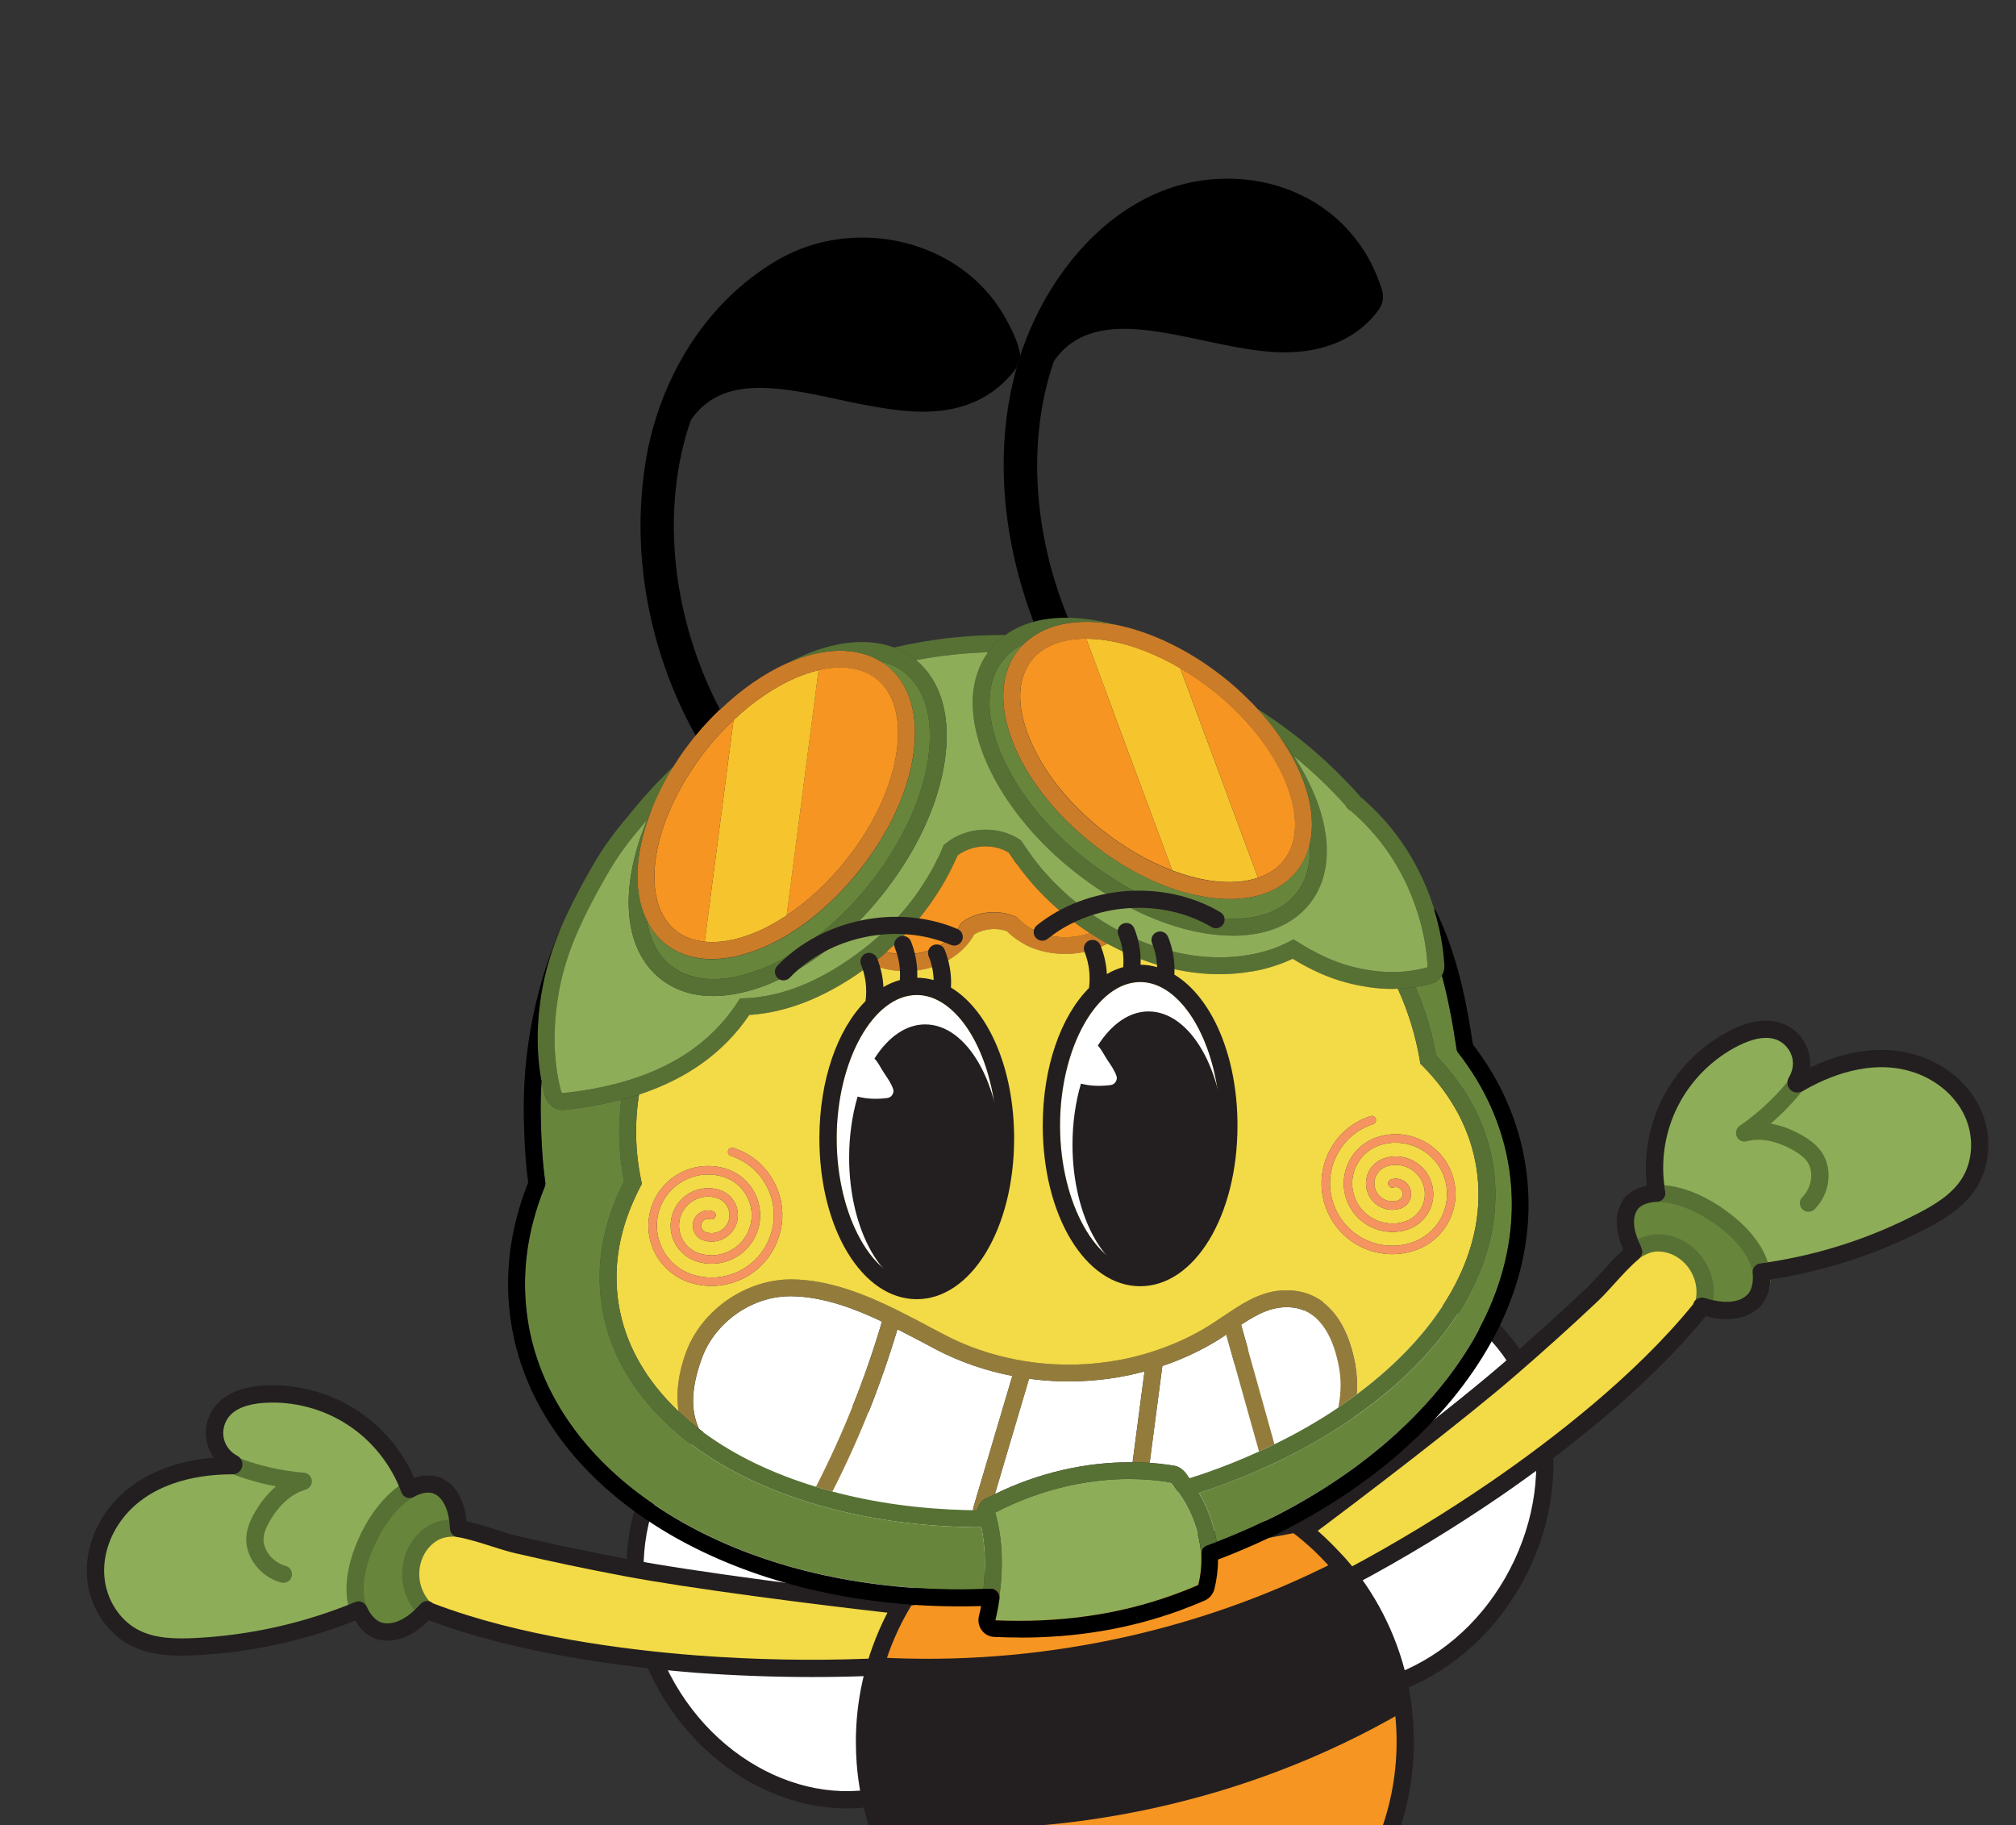 <svg viewBox="0 0 233.24 211.14" xmlns:xlink="http://www.w3.org/1999/xlink" xmlns="http://www.w3.org/2000/svg" id="Layer_4"><rect x="0" y="0" width="233.24" height="211.14" fill="#333333" stroke="none"/><defs><style>.cls-1{fill:#f3da47;}.cls-2{fill:#231f20;}.cls-3{fill:#577134;}.cls-4{fill:#fff;}.cls-5{fill:none;}.cls-6{fill:#f6c52d;}.cls-7{fill:#68863b;}.cls-8{fill:#cb7c29;}.cls-9{fill:#937c3b;}.cls-10{fill:#8ead58;}.cls-11{fill:#f69522;}.cls-12{fill:#f59461;}.cls-13{clip-path:url(#clippath);}</style><clipPath id="clippath"><rect height="211.14" width="233.24" class="cls-5"></rect></clipPath></defs><g class="cls-13"><ellipse transform="translate(-74.67 65.19) rotate(-27.62)" ry="24.45" rx="21.01" cy="184.46" cx="95.26" class="cls-4"></ellipse><path d="M98,209.21c-8.62,0-17.46-5.41-22.24-14.54-6.51-12.43-3.05-27.13,7.71-32.75,10.76-5.63,24.8-.09,31.3,12.34h0c6.51,12.43,3.05,27.13-7.71,32.75-2.86,1.49-5.94,2.2-9.06,2.2ZM92.53,161.71c-2.81,0-5.58.63-8.15,1.98-9.78,5.12-12.86,18.6-6.86,30.05,5.99,11.46,18.83,16.61,28.6,11.5,9.78-5.12,12.86-18.6,6.86-30.05-4.42-8.45-12.56-13.47-20.46-13.47Z" class="cls-2"></path><ellipse transform="translate(-68.47 231.46) rotate(-62.38)" ry="21.01" rx="24.45" cy="172.29" cx="156.94" class="cls-4"></ellipse><path d="M154.23,197.05c-3.18,0-6.27-.74-9.09-2.22-5.24-2.74-8.91-7.67-10.36-13.89-1.43-6.16-.49-12.86,2.65-18.86h0c6.51-12.43,20.55-17.97,31.3-12.34,10.75,5.63,14.21,20.32,7.71,32.75-3.14,6-8.11,10.59-13.98,12.93-2.73,1.09-5.52,1.63-8.23,1.63ZM139.21,163.01h0c-2.92,5.57-3.8,11.78-2.47,17.48,1.31,5.64,4.62,10.11,9.34,12.57,4.71,2.47,10.27,2.64,15.65.5,5.44-2.16,10.04-6.42,12.95-12,5.99-11.46,2.92-24.94-6.86-30.05-9.78-5.12-22.61.04-28.6,11.5Z" class="cls-2"></path><path d="M196.76,151.4l.19-.03c.03-.08.06-.17.08-.24.19-.55.26-1.14.25-1.76-.07-3-2.45-5.5-5.34-5.59-.98-.02-1.91.33-2.77.91l-.14.13c-1.82,1.52-3.45,3.66-4.86,4.99-3.11,2.92-6.27,5.77-9.49,8.55-6.05,5.25-18.32,14.62-25.35,19.81l4.75,5.39c.68-.34,1.37-.69,2.07-1.07,5.46-2.89,11.33-6.42,17.01-10.32,9.1-6.28,17.72-13.52,23.5-20.65.02-.04.06-.08.09-.11Z" class="cls-1"></path><path d="M189.17,144.68c.86-.58,1.79-.93,2.77-.91,2.88.09,5.27,2.59,5.34,5.59,0,.62-.07,1.21-.25,1.76,2.41.79,4.6.63,5.85-.65l-.08.12c.42-.43.7-.95.86-1.54,0-.04.02-.07.03-.11.14-.55.16-1.15.09-1.8h.02c-.31-2-1.92-4.29-4.61-6.24-.25-.19-.51-.36-.78-.54-3.83-2.52-7.91-3.09-9.65-1.16-1.01,1.25-.89,3.2.13,5.24,0,.03.03.06.05.1l.25.14Z" class="cls-7"></path><path d="M191.67,138.04c-1.29.03-2.35.43-3.03,1.26l.1-.09c1.74-1.93,5.82-1.36,9.65,1.16.27.18.53.35.78.54,2.7,1.95,4.3,4.23,4.61,6.24,6.41-.87,12.69-2.84,18.45-5.82,2.14-1.1,4.3-2.41,5.59-4.46,1.53-2.42,1.59-5.64.37-8.23-1.21-2.59-3.61-4.55-6.31-5.49-4.57-1.59-9.67-.23-13.87,2.24-.04.02-.09.03-.12,0-.09-.02-.15-.12-.09-.22.55-.86.76-1.94.55-2.94-.25-1.26-1.17-2.37-2.37-2.85-1.69-.69-3.63-.15-5.26.66-3.22,1.61-5.89,4.28-7.51,7.49-1.62,3.22-2.17,6.96-1.54,10.5Z" class="cls-10"></path><path d="M197.38,152.27s-.03.01-.05.02c.01-.01.01-.02.02-.03.01.01.02.01.03.01Z" class="cls-3"></path><path d="M198.28,149.35c0,.37-.02.73-.07,1.07-.28-.06-.58-.14-.88-.24-.04-.02-.08-.03-.12-.03-.04-.02-.08-.03-.11-.03-.34-.07-.69.04-.92.26.07-.32.1-.65.1-1-.06-2.46-2.02-4.53-4.37-4.6-.7-.03-1.42.23-2.17.74.35-.35.4-.9.1-1.29,0-.04-.01-.08-.03-.12-.01-.04-.03-.07-.04-.1-.11-.22-.21-.44-.29-.65.82-.4,1.65-.59,2.48-.58,3.41.1,6.24,3.05,6.32,6.57Z" class="cls-3"></path><path d="M209.94,139.9c-.2.19-.45.29-.71.29s-.51-.09-.7-.29c-.4-.39-.4-1.02-.01-1.41,1.09-1.09,1.35-2.91.6-4.05-.33-.49-.88-.94-1.7-1.4-1.75-1-3.54-1.38-5.03-1.08-.04.01-.07.01-.11.01-.14.07-.29.1-.44.1-.32,0-.63-.15-.82-.43-.32-.46-.2-1.08.25-1.39,2.06-1.43,3.92-3.14,5.52-5.08-.02.18.01.37.08.54.13.29.37.52.66.63.28.1.6.09.93-.06-1.09,1.35-2.29,2.58-3.59,3.71,1.38.24,2.61.78,3.53,1.3,1.1.62,1.86,1.26,2.38,2.03,1.3,1.97.94,4.79-.84,6.58Z" class="cls-3"></path><path d="M189.72,139.65c-.07.06-.14.12-.2.19.02-.03.04-.05.06-.08.04-.04.09-.08.14-.11Z" class="cls-3"></path><path d="M190.63,139.2c-.35.1-.65.25-.91.45.25-.21.55-.36.91-.45Z" class="cls-3"></path><path d="M199.23,140.93c-.2.29-.52.45-.84.45-.19,0-.37-.06-.54-.16-.01,0-.01-.01-.02-.01-2.68-1.77-5.47-2.5-7.2-2.01.31-.1.66-.15,1.04-.16h.01c.06,0,.11-.01.17-.02.54-.09.91-.61.81-1.16-.04-.25-.08-.5-.11-.75,1.93.15,4.16.96,6.36,2.41.01,0,.01.01.02.01,0,0,0,0,0,.01.46.3.59.92.29,1.39Z" class="cls-3"></path><path d="M204.54,146.03c-.28.04-.56.08-.84.12-.05,0-.11.01-.16.03-.26.05-.47.21-.61.43-.09.16-.15.34-.15.54v.03s-.01-.04-.02-.06c-.35-1.75-1.9-3.76-4.17-5.4-.25-.17-.48-.34-.74-.5-.01,0-.01-.01-.02-.01-.44-.31-.58-.92-.28-1.38.3-.45.9-.59,1.36-.31.01,0,.01.01.02.01,0,0,0,0,0,.01.29.18.55.37.82.57,2.44,1.75,4.13,3.87,4.78,5.92Z" class="cls-3"></path><path d="M204.84,148.01c-.01.4-.07.78-.18,1.14.08-.35.13-.73.13-1.14h.05Z" class="cls-3"></path><path d="M191.65,137.04v.04c-.39,0-.76.04-1.11.11-.85.16-1.59.49-2.19,1,.59-.52,1.33-.87,2.19-1.03.35-.07.72-.11,1.11-.12Z" class="cls-2"></path><path d="M202.93,146.61c-.09.16-.15.34-.15.54v.03s-.01-.04-.02-.06c0-.18.06-.36.17-.51Z" class="cls-2"></path><path d="M203.7,146.15s-.11.01-.16.03c.04-.02.08-.03.12-.03h.04Z" class="cls-2"></path><path d="M191.65,137.04v.04c-.39,0-.76.04-1.11.11v-.03c.35-.07.72-.11,1.11-.12Z" class="cls-2"></path><path d="M190.54,137.19c-.85.16-1.59.49-2.19,1-.18.13-.33.3-.48.47-.06.09-.12.17-.15.27-.93,1.45-.9,3.46.09,5.64-.91.83-1.77,1.78-2.55,2.64-.63.69-1.23,1.35-1.77,1.86-3.07,2.89-6.25,5.76-9.46,8.53-6.16,5.34-18.78,14.96-25.29,19.76-.22.17-.37.42-.4.7-.02.28.06.56.25.77l4.75,5.38c.2.22.47.34.75.34.15,0,.31-.03.45-.1.69-.35,1.38-.7,2.09-1.08,5.69-3.01,11.6-6.6,17.11-10.38,7.01-4.84,16.77-12.34,23.59-20.7.01-.01.01-.02.02-.03.01.01.02.01.03.01.84.23,1.64.34,2.39.34,1.39,0,2.58-.38,3.48-1.12.09-.05.18-.11.25-.19.54-.55.91-1.22,1.12-1.99v-.06s.03-.06.03-.06c0-.01.01-.03.01-.04.08-.35.13-.73.13-1.14h.05c6.24-.95,12.24-2.89,17.85-5.79,2.26-1.17,4.56-2.56,5.98-4.81,1.66-2.62,1.83-6.23.43-9.19-1.28-2.74-3.79-4.93-6.89-6.01-3.83-1.34-8.33-.86-12.8,1.3.05-.49.02-.99-.08-1.46-.32-1.6-1.46-2.97-2.96-3.59-1.71-.69-3.75-.46-6.09.7-3.42,1.71-6.24,4.53-7.95,7.93-1.56,3.09-2.19,6.63-1.79,10.07M226.98,136.34c-1.17,1.85-3.19,3.07-5.21,4.1-5.41,2.8-11.2,4.68-17.23,5.59-.28.04-.56.08-.84.12-.05,0-.11.01-.16.03-.26.05-.47.21-.61.43-.09.16-.15.34-.15.54v.03s-.01-.04-.02-.06c0,.04.01.09.01.13.06.56.04,1.05-.09,1.55-.09.34-.23.64-.42.89-.04.03-.08.06-.11.09-.78.81-2.22,1.03-3.94.64-.28-.06-.58-.14-.88-.24-.04-.02-.08-.03-.12-.03-.04-.02-.08-.03-.11-.03-.34-.07-.69.04-.92.26-.14.13-.24.3-.28.49t-.01.02s-.03.03-.04.04c-6.66,8.21-16.31,15.63-23.25,20.41-5.44,3.74-11.29,7.29-16.9,10.26-.47.25-.92.48-1.37.71l-3.52-3.99c6.73-5,18.59-14.06,24.53-19.21,3.23-2.79,6.43-5.67,9.52-8.58.6-.57,1.22-1.25,1.88-1.98.94-1.04,1.91-2.11,2.94-2.97.02-.02.04-.04.05-.06h.01c.35-.35.4-.9.1-1.29,0-.04-.01-.08-.03-.12-.01-.04-.03-.07-.04-.1-.11-.22-.21-.44-.29-.65-.59-1.46-.58-2.74.04-3.51h0s.04-.06.06-.09c.04-.04.09-.08.14-.11.25-.21.55-.36.91-.45.31-.1.66-.15,1.04-.16h.01c.06,0,.11-.01.17-.02.54-.09.91-.61.81-1.16-.04-.25-.08-.5-.11-.75-.4-3.11.14-6.32,1.56-9.12,1.52-3.02,4.03-5.52,7.06-7.04,1.8-.89,3.29-1.11,4.44-.64.88.37,1.57,1.2,1.76,2.14.16.74,0,1.54-.42,2.22-.09.16-.15.33-.16.5-.02.18.01.37.08.54.13.29.37.52.66.63.28.1.6.09.93-.06.02-.01.04-.02.06-.03,2.67-1.57,7.91-3.94,13.03-2.15,2.59.9,4.68,2.72,5.74,4.97,1.11,2.36.99,5.21-.31,7.27Z" class="cls-2"></path><path d="M27,169.51c.07-.06.07-.18-.03-.23-.91-.47-1.63-1.29-1.95-2.27-.41-1.22-.17-2.63.61-3.66,1.11-1.45,3.06-1.95,4.88-2.07,3.59-.22,7.25.74,10.25,2.7,3.02,1.97,5.37,4.93,6.61,8.3,1.13-.62,2.24-.81,3.25-.43l-.13-.03c-2.47-.79-5.71,1.75-7.76,5.85-.15.29-.28.57-.41.86-1.36,3.04-1.59,5.82-.86,7.71-5.98,2.47-12.4,3.91-18.87,4.24-2.41.12-4.93.07-7.07-1.05-2.54-1.33-4.21-4.08-4.46-6.93-.25-2.85.84-5.74,2.7-7.92,3.16-3.68,8.24-5.06,13.12-5.03.04,0,.09-.02.11-.05Z" class="cls-10"></path><path d="M42.48,187.76c-.39-.4-.71-.92-.98-1.51h-.02c-.74-1.88-.5-4.66.86-7.7.13-.29.26-.57.41-.86,2.05-4.11,5.29-6.64,7.76-5.85,1.5.58,2.37,2.32,2.52,4.59,0,.03,0,.07,0,.11l-.15.25c-1.03-.07-2.01.1-2.85.6-2.45,1.52-3.25,4.89-1.81,7.52.3.54.67,1.01,1.1,1.39-1.69,1.9-3.67,2.85-5.38,2.38l.13.06c-.58-.16-1.08-.47-1.52-.9-.03-.03-.05-.05-.08-.08Z" class="cls-7"></path><path d="M49.33,186.3c-.44-.38-.8-.86-1.1-1.39-1.45-2.63-.64-5.99,1.81-7.52.84-.51,1.82-.67,2.85-.6l.18.04c2.34.41,4.82,1.43,6.7,1.87,4.16.97,8.31,1.84,12.5,2.63,7.87,1.5,23.19,3.44,31.87,4.4l-1.4,7.04c-.76.05-1.53.09-2.33.12-6.18.24-13.02.14-19.89-.38-11.02-.85-22.11-2.79-30.69-6.06-.04-.02-.09-.04-.13-.05l-.18.07c-.06-.05-.13-.11-.19-.17Z" class="cls-1"></path><path d="M49.52,187.47c-.22,0-.45-.07-.63-.23-.09-.08-.19-.17-.28-.25-.44-.38-.89-.94-1.26-1.6-1.7-3.09-.73-7.06,2.15-8.85.96-.59,2.12-.84,3.44-.75.55.04.97.51.93,1.06-.04.55-.51.97-1.06.93-.91-.06-1.67.1-2.26.46-1.99,1.24-2.64,4.01-1.45,6.18.25.45.55.83.88,1.12.09.09.13.12.17.15.43.35.49.98.14,1.41-.2.24-.48.37-.77.37Z" class="cls-3"></path><path d="M35.09,172.37s-.05,0-.08,0c-2.87-.23-5.68-.88-8.37-1.93-.51-.2-.77-.78-.57-1.3.2-.51.78-.77,1.3-.57,2.5.98,5.12,1.58,7.79,1.8.55.04.96.53.92,1.08-.04.52-.48.92-1,.92Z" class="cls-3"></path><path d="M32.78,183.11c-.09,0-.17-.01-.26-.03-2.39-.64-4.16-2.95-4.03-5.25.07-.94.4-1.88,1.04-2.96.89-1.52,2.46-3.51,4.89-4.33.52-.18,1.09.1,1.27.62s-.1,1.09-.62,1.27c-1.44.49-2.79,1.72-3.81,3.45-.48.81-.72,1.47-.77,2.08-.08,1.35,1.07,2.79,2.55,3.19.53.14.85.69.71,1.23-.12.45-.52.74-.97.74Z" class="cls-3"></path><path d="M42.74,178.69c-.15,0-.3-.03-.45-.1-.49-.25-.69-.85-.45-1.34,2.33-4.69,6.02-7.3,8.96-6.36.53.17.82.73.65,1.26-.17.53-.73.82-1.26.65-1.91-.61-4.73,1.68-6.56,5.35-.17.35-.53.55-.9.55Z" class="cls-3"></path><path d="M42.48,188.76c-.24,0-.48-.09-.67-.26-.54-.49-.96-1.12-1.25-1.88-.86-2.21-.54-5.31.87-8.48.13-.3.27-.6.43-.91.25-.49.85-.69,1.35-.43.49.25.69.85.43,1.35-.14.27-.26.53-.38.8-1.19,2.66-1.5,5.25-.84,6.95.18.47.43.85.74,1.12.41.37.44,1,.07,1.41-.2.22-.47.33-.74.33Z" class="cls-3"></path><path d="M104.95,185.14c-.17-.23-.42-.38-.7-.41-8.04-.88-23.79-2.86-31.79-4.39-4.17-.78-8.36-1.66-12.46-2.62-.73-.17-1.57-.43-2.47-.72-1.1-.35-2.33-.74-3.55-1.01-.22-2.38-1.21-4.13-2.73-4.91-.08-.06-.17-.12-.27-.15-.95-.35-1.99-.34-3.06.03-1.39-3.17-3.71-5.91-6.6-7.8-3.19-2.08-7.05-3.1-10.87-2.87-2.6.17-4.49,1-5.61,2.46-.99,1.29-1.29,3.05-.77,4.57.16.48.38.92.67,1.32-4.97.39-9.08,2.24-11.72,5.31-2.13,2.49-3.2,5.65-2.94,8.65.28,3.27,2.24,6.3,4.99,7.74,1.85.96,3.88,1.2,5.9,1.2.57,0,1.13-.02,1.69-.05,6.32-.32,12.49-1.65,18.38-3.98.22.36.46.68.72.95l.09.08c.56.57,1.22.96,1.96,1.16.1.03.21.05.31.04.24.04.49.06.73.06,1.57,0,3.24-.82,4.77-2.35,10.09,3.81,22.32,5.39,30.82,6.06,4.47.33,9.05.5,13.52.5,2.2,0,4.37-.04,6.49-.12.8-.03,1.58-.07,2.35-.12.45-.03.83-.36.92-.8l1.4-7.05c.06-.27-.01-.56-.17-.78ZM43.19,187.06c-.29-.3-.55-.71-.78-1.22-.01-.02-.01-.03-.03-.04,0-.02-.02-.03-.03-.05-.05-.08-.1-.15-.17-.21-.06-.06-.13-.12-.2-.16-.21-.11-.46-.15-.7-.1-.06.01-.12.03-.19.06-5.92,2.44-12.15,3.84-18.53,4.16-2.26.11-4.62.07-6.56-.94-2.16-1.12-3.7-3.53-3.92-6.13-.22-2.48.68-5.1,2.46-7.18,3.49-4.07,9.11-4.69,12.3-4.69h.12c.34-.02.64-.17.83-.43.2-.24.29-.55.25-.86-.04-.36-.26-.68-.61-.87-.69-.36-1.22-.98-1.46-1.71-.3-.89-.12-1.96.46-2.72.75-.99,2.15-1.55,4.15-1.68,3.38-.21,6.81.69,9.64,2.54,2.81,1.83,5,4.57,6.18,7.71.02.03.03.07.04.1.02.06.05.11.09.17.02.06.06.11.1.15.07.08.16.16.26.21.04.03.08.05.13.06.02,0,.04.02.06.02.04.02.07.02.11.03.06.01.11.02.17.02s.13,0,.2-.02c.03,0,.07-.01.1-.02.07-.02.14-.05.2-.09.01,0,.03-.01.05-.02.8-.44,1.51-.57,2.14-.42.03.02.06.03.09.04,1.06.41,1.76,1.8,1.89,3.73v.1c0,.07.02.14.03.2-.02.49.34.93.83,1.01,1.32.23,2.7.67,4.04,1.1.93.29,1.81.57,2.61.76,4.13.96,8.35,1.85,12.54,2.64,7.79,1.48,22.29,3.32,30.87,4.29l-1.04,5.22c-.51.03-1.02.05-1.54.07-6.35.25-13.19.12-19.77-.38-8.4-.65-20.47-2.21-30.36-5.97-.06-.03-.11-.05-.17-.07-.37-.33-.93-.34-1.31-.01-.04.03-.06.06-.09.09s-.06.05-.09.08c-.56.64-1.21,1.22-1.95,1.64-.57.32-1.22.55-1.88.53-.28,0-.58-.06-.83-.18s-.46-.29-.65-.48" class="cls-2"></path><path d="M162.39,198c-.06-.59-.14-1.16-.23-1.73-.88-5.23-3.04-10.02-6.16-14.02-.44-.57-.91-1.11-1.39-1.64,0,0,0,0,0,0-.29-.33-.6-.65-.91-.98-.28-.29-.57-.58-.86-.85-.14-.13-.26-.25-.4-.37-.32-.3-.66-.6-1.01-.89-.23-.21-.48-.4-.72-.6-.27-.21-.55-.42-.82-.62l-45.07,8.54c-.65,1.04-1.24,2.11-1.76,3.22-.57,1.19-1.06,2.41-1.47,3.68-.33,1.01-.62,2.03-.84,3.08-.47,2.15-.71,4.38-.71,6.66,0,.81.03,1.61.09,2.4.19,2.49.67,4.91,1.42,7.2,4.06,12.57,15.86,21.67,29.77,21.67,17.27,0,31.28-14.01,31.28-31.28,0-1.17-.07-2.34-.2-3.47Z" class="cls-11"></path><path d="M155.61,180.23c.44.49.83.96,1.18,1.42,3.27,4.19,5.47,9.2,6.35,14.46.1.58.18,1.18.24,1.79.13,1.19.2,2.4.2,3.58,0,17.8-14.48,32.28-32.28,32.28-14.06,0-26.41-8.99-30.73-22.36-.78-2.42-1.28-4.93-1.46-7.44-.06-.81-.09-1.65-.09-2.48,0-2.32.25-4.63.74-6.87.22-1.04.52-2.11.87-3.18.42-1.28.93-2.56,1.51-3.79.51-1.08,1.12-2.2,1.81-3.32l.23-.37,45.92-8.7.35.25c.19.14.38.28.57.43l.27.2c.29.23.54.43.78.64.34.29.7.6,1.03.91.07.06.17.16.27.25l.12.12c.31.29.6.58.9.89.22.22.43.45.64.67M105.43,185.75c-.56.92-1.06,1.85-1.48,2.74-.55,1.16-1.03,2.36-1.42,3.56-.33,1-.6,2-.81,2.98-.46,2.1-.69,4.27-.69,6.45,0,.78.03,1.57.08,2.33.18,2.35.64,4.7,1.37,6.97,4.05,12.55,15.63,20.98,28.82,20.98,16.7,0,30.28-13.58,30.28-30.28,0-1.11-.06-2.24-.19-3.36h0c-.06-.57-.13-1.13-.23-1.67-.83-4.95-2.89-9.64-5.96-13.57-.32-.41-.66-.82-1.06-1.27h0l-.3-.34s-.02-.02-.03-.03l-.21-.24c-.21-.23-.42-.45-.64-.68-.27-.28-.54-.55-.82-.82l-.14-.13c-.08-.07-.15-.15-.23-.21-.34-.32-.67-.6-1-.89-.23-.2-.46-.38-.68-.56l-.27-.2c-.06-.05-.12-.09-.19-.14l-44.21,8.38Z" class="cls-2"></path><path d="M162.39,198c-18.04,10.5-39.79,15.17-60.86,13.08-.74-2.3-1.23-4.71-1.42-7.2-.06-.79-.09-1.59-.09-2.4,0-2.28.24-4.51.71-6.66.22-1.05.51-2.07.84-3.08,18.31,1.02,36.9-2.88,53.03-11.12.48.53.95,1.08,1.39,1.64,3.12,4,5.28,8.79,6.16,14.02.1.57.18,1.14.23,1.73Z" class="cls-2"></path><path d="M140.76,178.37c-.31-1.96-1.03-3.96-2.04-5.67.43-.14.87-.27,1.29-.42,2.48-.85,4.92-1.84,7.24-2.92,3.23-1.52,6.27-3.24,9.03-5.14l.43-.29h0c11.83-8.26,17.67-18.86,16.03-29.15-.74-4.66-2.96-8.91-6.59-12.66-.48-2.74-1.3-5.41-2.39-7.94.65-.1,1.27-.22,1.9-.4.51-.15.91-.49,1.17-.93.77,2.85,1.28,5.73,1.7,8.51.02.17.09.32.2.45,3.14,4.04,5.1,8.49,5.86,13.25,1.34,8.66-1.45,17.49-8.05,25.54-1.86,2.26-4.02,4.45-6.42,6.49-.1.08-.2.15-.26.22-1.03.87-2.18,1.77-3.54,2.75l-.03.03s-.05.02-.07.04c-2.46,1.77-5.18,3.43-8.06,4.94-2.36,1.21-4.84,2.32-7.38,3.3Z" class="cls-7"></path><path d="M154.92,158.22c.12.65.18,1.32.18,2,0,.86-.09,1.73-.26,2.62-2.29,1.54-4.77,2.96-7.38,4.23-1.28-4.6-2.58-9.21-3.87-13.81,1.96-1.3,3.72-2.22,5.88-2.01,3.53.36,4.92,3.99,5.45,6.97Z" class="cls-4"></path><path d="M148.76,90.51c1.52,3.72,1.44,6.93-.24,9.04-.73.92-1.75,1.58-2.97,1.99l-9-24.24c1.3.76,2.58,1.62,3.81,2.6.98.77,1.92,1.61,2.78,2.48l.09.08c1.17,1.18,2.23,2.43,3.13,3.71l.12.18c.96,1.38,1.73,2.78,2.3,4.15Z" class="cls-11"></path><path d="M167.12,111.66c.03.43-.09.84-.29,1.19-.27.44-.67.79-1.18.93-.62.18-1.25.31-1.89.4-.31.05-.62.1-.93.14h0s-.19.01-.19.01c-.3.03-.61.03-.92.05-.22,0-.44.03-.66.03-1.73,0-3.57-.27-5.45-.78-1.93-.52-3.92-1.41-6.06-2.71-1.43.68-3.02,1.18-4.7,1.47h-.08c-4.32.76-9.03.14-13.66-1.77-.83-.35-1.69-.75-2.53-1.2-.15-.07-.31-.15-.46-.24-.1-.06-.2-.11-.3-.17-.58-.32-1.15-.69-1.72-1.05-.88-.58-1.74-1.18-2.57-1.84-1.47-1.17-2.87-2.49-4.14-3.94-.66-.75-1.26-1.52-1.81-2.3l-.66-.96c-.07-.09-.13-.19-.2-.29-1.79-1.05-4.22-.93-5.91.33-.21.48-.44.98-.72,1.52-.47.95-1,1.9-1.59,2.79-1.18,1.87-2.63,3.66-4.28,5.32-.54.53-1.09,1.04-1.65,1.53-.49.43-.98.84-1.49,1.22-.1.08-.21.15-.3.22-4.74,3.59-9.48,5.57-14.09,5.86-2.94,4.33-7.16,7.37-12.76,9.21-.66.22-1.34.42-2.05.59-2.02.53-4.2.93-6.55,1.18-.07.01-.14.02-.21.02-.97,0-1.83-.7-2.1-1.71-.15-.53-.27-1.07-.37-1.62-.66-3.51-.58-7.44.24-11.47.05-.27.11-.53.18-.79.04-.19.09-.38.14-.57.11-.44.23-.88.37-1.31.07-.24.15-.48.23-.72.3-.91.64-1.81,1-2.69.12-.28.24-.56.36-.83.11-.26.22-.5.34-.75.1-.22.2-.44.31-.65.87-1.82,1.83-3.57,2.8-5.25,1.11-1.93,2.44-3.77,4.01-5.6,1.65-2.08,3.44-4.04,5.36-5.86l-.07.11c-.99,1.59-1.83,3.24-2.48,4.86,0,.02-.02.03-.02.04h0s-.05.1-.05.1c-.04.08-.07.17-.11.25-.14.3-.28.62-.41.92-.22.24-.43.5-.64.74-.02.03-.05.05-.06.08-1.52,1.75-2.79,3.51-3.83,5.34-.1.15-.18.31-.28.47-.6,1.06-1.18,2.1-1.7,3.12-.28.53-.54,1.05-.79,1.58-.21.44-.42.87-.6,1.31-.05.09-.1.19-.14.29-.88,2.04-1.57,4.07-2.01,6.2-.88,4.37-.85,8.58.1,12.19.05.17.17.25.23.26,9.66-1.04,16.26-4.48,20.2-10.52l.28-.43.5-.02c4.46-.16,9.1-2.08,13.78-5.7,1.01-.78,2.01-1.65,2.94-2.59,1.55-1.55,2.91-3.23,4.02-4.98.55-.85,1.05-1.73,1.49-2.61.31-.59.55-1.12.75-1.62l.09-.24.2-.15c2.39-1.96,6-2.15,8.57-.5l.24.2.07.12c.1.15.19.29.29.44l.61.88c.52.73,1.09,1.46,1.7,2.16,1.19,1.34,2.5,2.59,3.89,3.69,1.29,1.02,2.64,1.94,4.03,2.72.24.13.47.27.71.38.79.42,1.58.79,2.35,1.11h.01c4.32,1.8,8.69,2.36,12.66,1.66l.1-.02c1.65-.28,3.17-.79,4.53-1.51l.5-.26.48.29c2.16,1.36,4.13,2.27,6.01,2.79,2.23.61,4.39.82,6.42.64l.09-.02h.04c.83-.09,1.64-.24,2.44-.46,0-.01.05-.06.04-.13-.11-2.04-.49-4.12-1.14-6.14-1.42-4.54-3.98-8.53-7.42-11.55l-.28-.25s-.02-.02-.03-.03l-.18-.09-.11-.1c-.1-.11-.2-.21-.29-.31l.04-.04c-1.87-2.11-3.91-4.03-6.07-5.8-.47-.71-.97-1.41-1.5-2.1l-.11-.14s-.02-.03-.03-.04c-.75-1.08-1.6-2.15-2.55-3.18,4.47,2.84,8.5,6.28,11.99,10.26.14.1.28.21.41.34l.33.3c3.54,3.23,6.18,7.41,7.67,12.14.01.03.01.07.02.1.67,2.14,1.08,4.33,1.21,6.51Z" class="cls-3"></path><path d="M137.62,171c-.18-.27-.37-.57-.63-.84-.1-.11-.22-.19-.34-.26-.22-.15-.47-.27-.77-.33l-.77-.12c-.69-.1-1.39-.17-2.1-.22l1.47-11.2c2.03-.69,3.98-1.56,5.77-2.61.57-.32,1.1-.67,1.63-1.03,1.26,4.51,2.53,9.01,3.79,13.52-2.04.93-4.14,1.78-6.3,2.52-.57.2-1.16.38-1.74.57Z" class="cls-4"></path><path d="M136.05,172.2c.12.19.22.36.36.56,1.46,2.01,2.43,4.76,2.56,7.21v.05c.03,1.15-.09,2.28-.36,3.34-.97.42-1.86.77-2.73,1.09-.04,0-.09.03-.13.05-6.36,2.31-13.12,3.26-20.61,2.95.21-.87.37-1.72.48-2.54,0-.04,0-.08,0-.13.46-3.53.34-6.55-.35-9.26,0-.08-.04-.15-.06-.22l-.08-.31c5.21-2.72,11.12-4.1,16.72-3.86,1.03.04,1.99.13,2.94.26l.66.11v.06s.11.02.17.03c.15.18.27.38.41.62Z" class="cls-10"></path><path d="M136.54,77.3l9,24.24c-1.54.52-3.43.65-5.58.32-1.41-.21-2.86-.61-4.33-1.16l-9.96-26.81c.94,0,1.95.1,2.99.3,2.57.5,5.27,1.58,7.88,3.11Z" class="cls-6"></path><path d="M125.67,73.89l9.96,26.81c-2.75-1.03-5.52-2.62-8.11-4.67-1.98-1.57-3.72-3.32-5.17-5.15-1.44-1.84-2.56-3.75-3.32-5.66-1.44-3.63-1.32-6.77.33-8.85,1.29-1.63,3.5-2.49,6.27-2.49.02,0,.04,0,.05,0Z" class="cls-11"></path><path d="M119.05,159.5c4.48.61,9.04.32,13.36-.84l-1.38,10.51c-5.35-.07-10.93,1.22-15.93,3.68l3.95-13.34Z" class="cls-4"></path><path d="M159.1,36.37c-3.09,3.73-7.82,4.73-12.45,4.3-4.83-.44-9.47-1.99-14.28-2.5-4.01-.42-8,.04-10.44,3.61-3.28,9.52-2.16,20.51,1.63,29.69-1.43-.01-2.76.14-3.98.47-3.55-9.32-4.67-19.8-1.94-29.48.05-.15.08-.31.13-.47.07-.27.17-.54.26-.81.08-.24.15-.47.23-.72.03-.13.08-.24.14-.37,2.78-7.7,8.38-14.87,15.87-17.92,6.97-2.83,15.37-1.69,20.88,3.59,1.37,1.33,2.56,2.9,3.43,4.59.48.93.89,1.91,1.22,2.9.45,1.3.14,2.12-.7,3.12Z"></path><path d="M146.35,86.18c-.9-1.28-1.95-2.53-3.13-3.71l-.09-.08c-.86-.87-1.8-1.71-2.78-2.48-1.23-.98-2.51-1.84-3.81-2.6-2.61-1.52-5.31-2.61-7.88-3.11-1.05-.21-2.05-.3-2.99-.3,0,0-.03,0-.05,0-2.77,0-4.98.86-6.27,2.49-1.65,2.07-1.77,5.22-.33,8.85.76,1.91,1.89,3.82,3.32,5.66,1.45,1.83,3.19,3.58,5.17,5.15,2.59,2.05,5.37,3.65,8.11,4.67,1.47.56,2.92.96,4.33,1.16,2.15.33,4.04.2,5.58-.32,1.22-.41,2.24-1.08,2.97-1.99,1.68-2.11,1.76-5.32.24-9.04-.57-1.38-1.34-2.78-2.3-4.15l-.12-.18ZM148.18,85.4c.99,1.44,1.79,2.91,2.39,4.37,1.2,2.92,1.5,5.62.95,7.9-.27,1.14-.75,2.2-1.47,3.1-1.69,2.12-4.4,3.24-7.77,3.24-.83,0-1.7-.07-2.61-.21-4.39-.65-9.14-2.87-13.36-6.25-4.23-3.36-7.47-7.49-9.1-11.61-1.71-4.31-1.49-8.14.62-10.79.21-.25.44-.48.66-.69,2.31-2.23,6.05-3.04,10.49-2.2.02,0,.04,0,.06,0,.02,0,.04,0,.06.02,4.14.82,8.57,2.98,12.47,6.08,1.02.8,1.98,1.67,2.89,2.58l.07.07c.33.32.65.65.96,1,.95,1.03,1.8,2.09,2.55,3.18,0,0,.02.02.03.04l.12.18Z" class="cls-8"></path><path d="M117.12,159.18l-4.6,15.53c-.22,0-.46,0-.69,0-5.49-.14-10.7-.86-15.51-2.15,3.05-5.98,5.57-12.29,7.51-18.78,1.03.52,2.04,1.06,3.03,1.57l1.47.78c2.77,1.45,5.73,2.45,8.81,3.05Z" class="cls-4"></path><path d="M149.98,103.35c-1.95,2.44-5.49,3.41-10.02,2.73-4.72-.7-9.85-3.12-14.46-6.77-4.6-3.67-8.1-8.12-9.86-12.56-1.68-4.25-1.53-7.94.4-10.38.64-.8,1.47-1.44,2.44-1.91-.22.22-.46.44-.66.69-2.1,2.65-2.33,6.48-.62,10.79,1.63,4.13,4.87,8.25,9.1,11.61,4.22,3.37,8.97,5.59,13.36,6.25.91.14,1.78.21,2.61.21,3.37,0,6.08-1.11,7.77-3.24.71-.9,1.19-1.95,1.47-3.1.16,2.24-.35,4.19-1.53,5.68Z" class="cls-7"></path><path d="M151.51,104.57c-1.92,2.41-5.01,3.68-8.86,3.68-.95,0-1.94-.08-2.98-.23-5.05-.77-10.51-3.32-15.38-7.19-1.53-1.21-2.94-2.5-4.21-3.86-2.8-2.98-4.96-6.25-6.25-9.5-1.89-4.77-1.7-9,.48-12.01.07-.09.12-.21.21-.31.51-.64,1.11-1.21,1.78-1.68.95-.68,2.05-1.19,3.28-1.53,1.22-.33,2.55-.48,3.98-.47,1.68.02,3.49.28,5.42.79-4.44-.84-8.18-.03-10.49,2.2-.98.47-1.81,1.1-2.44,1.9-1.94,2.45-2.09,6.13-.41,10.39,1.76,4.43,5.26,8.89,9.87,12.56,4.6,3.65,9.73,6.07,14.45,6.77,4.53.68,8.08-.28,10.02-2.73,1.19-1.48,1.7-3.44,1.54-5.68.55-2.27.25-4.97-.95-7.89-.6-1.46-1.4-2.94-2.38-4.37l-.12-.18.11.14c.53.69,1.03,1.39,1.5,2.1.57.86,1.09,1.74,1.54,2.63,2.94,5.74,3.05,11,.29,14.47Z" class="cls-3"></path><path d="M117.58,99.88c.55.77,1.15,1.54,1.81,2.3,1.27,1.45,2.67,2.77,4.14,3.94.83.66,1.69,1.26,2.57,1.84-1.91.65-4.16.64-6-.14l-.22-.14-.53-.22c-.6-.32-1.12-.73-1.58-1.22l-.15-.16-.2-.08c-1.93-.8-4.23-.59-6,.6l-.26.23-.08.16c-.34.69-.89,1.34-1.58,1.88-1.3.99-2.99,1.53-4.78,1.53-.74,0-1.47-.1-2.16-.28.57-.49,1.11-1,1.65-1.52,1.65-1.66,3.1-3.45,4.28-5.32.59-.9,1.12-1.85,1.59-2.8.27-.54.51-1.04.71-1.52,1.69-1.26,4.13-1.39,5.91-.33.07.1.13.2.2.29l.66.96Z" class="cls-11"></path><path d="M116.3,73.47c-.67.47-1.27,1.04-1.78,1.68-.09.1-.14.22-.21.31-2.82.09-5.62.39-8.34.91-.04-.03-.07-.06-.11-.09-.73-.59-1.55-1.04-2.43-1.37,4.06-.95,8.28-1.45,12.54-1.45.1,0,.21,0,.33.01Z" class="cls-3"></path><path d="M101.42,78.54c2.07,1.66,2.88,4.69,2.3,8.56-.62,4.06-2.7,8.47-5.86,12.43-2.06,2.58-4.41,4.75-6.85,6.37l3.69-28.38c2.71-.63,5.07-.29,6.72,1.01Z" class="cls-11"></path><path d="M117.77,106.23c.46.49.99.9,1.58,1.22l.53.22.22.14c1.84.77,4.1.79,6,.14.57.36,1.13.73,1.72,1.06.1.06.2.11.29.17-2.81,1.51-6.59,1.59-9.43.14l-.53-.29c-.61-.36-1.16-.79-1.65-1.29-1.22-.44-2.65-.31-3.79.37-.47.87-1.15,1.65-2.01,2.31-1.64,1.26-3.76,1.95-5.97,1.95-1.39,0-2.73-.28-3.95-.79.1-.08.21-.15.3-.22.51-.38,1-.79,1.49-1.22.69.19,1.42.28,2.16.28,1.79,0,3.48-.55,4.78-1.53.69-.54,1.24-1.18,1.58-1.88l.08-.16.26-.23c1.77-1.18,4.08-1.4,6-.6l.2.08.15.16Z" class="cls-8"></path><path d="M81.23,157.05c1.56-4.15,5.86-7.16,10.34-7.09,3.76.04,7.5,1.52,10.47,2.93-1.95,6.62-4.52,13.03-7.63,19.11-4.98-1.52-9.32-3.6-12.89-6.21l-.65-.49c-1.09-2.34-.78-5.18.37-8.26Z" class="cls-4"></path><path d="M165.16,111.78c.01.07-.03.12-.04.13-.8.22-1.61.37-2.44.46h-.04l-.09.02c-2.03.18-4.19-.03-6.42-.64-1.88-.52-3.85-1.43-6.01-2.79l-.48-.29-.5.26c-1.36.72-2.88,1.23-4.53,1.51l-.1.02c-3.97.7-8.34.14-12.66-1.65h-.01c-.77-.33-1.56-.7-2.35-1.12-.24-.11-.47-.25-.71-.38-1.39-.78-2.74-1.7-4.03-2.72-1.39-1.1-2.7-2.35-3.89-3.69-.61-.7-1.18-1.43-1.7-2.16l-.61-.88c-.1-.15-.19-.29-.29-.44l-.07-.12-.24-.2c-2.57-1.65-6.18-1.46-8.57.5l-.2.15-.09.24c-.2.5-.44,1.03-.75,1.62-.44.88-.94,1.76-1.49,2.61-1.11,1.75-2.47,3.43-4.02,4.98-.93.94-1.93,1.81-2.94,2.59-4.68,3.62-9.32,5.54-13.78,5.7l-.5.02-.28.43c-3.94,6.04-10.54,9.48-20.2,10.52-.06-.01-.18-.09-.23-.26-.95-3.61-.98-7.82-.1-12.19.44-2.13,1.13-4.16,2.01-6.2.04-.1.09-.2.14-.29.19-.44.39-.88.6-1.31.25-.53.51-1.05.79-1.58.52-1.02,1.1-2.06,1.7-3.12.1-.16.18-.32.28-.47,1.04-1.83,2.31-3.59,3.83-5.34.01-.03.04-.05.06-.08.21-.24.42-.5.64-.74-.58,1.39-1.06,2.79-1.4,4.18-1.59,6.25-.51,11.42,2.95,14.17,1.66,1.33,3.75,2,6.13,2,1.08,0,2.23-.14,3.42-.43.9-.2,1.82-.49,2.75-.86,4.76-1.87,9.51-5.58,13.39-10.45,3.88-4.86,6.44-10.32,7.2-15.37.79-5.18-.4-9.33-3.32-11.75,2.72-.52,5.52-.82,8.34-.91-2.18,3.01-2.37,7.24-.48,12.01,1.29,3.25,3.45,6.52,6.25,9.5,1.27,1.36,2.68,2.65,4.21,3.86,4.87,3.87,10.33,6.42,15.38,7.19,1.04.15,2.03.23,2.98.23,3.85,0,6.94-1.27,8.86-3.68,2.76-3.47,2.65-8.73-.29-14.47-.45-.89-.97-1.77-1.54-2.63,2.16,1.77,4.2,3.69,6.07,5.8l-.04.04c.09.1.19.2.29.31l.11.1.18.09s.02.02.03.03l.28.25c3.44,3.02,6,7.01,7.42,11.55.65,2.02,1.03,4.1,1.14,6.14Z" class="cls-10"></path><path d="M81.53,108.94l3.34-25.64c2.2-2.07,4.59-3.72,6.98-4.79.99-.44,1.94-.76,2.85-.98l-3.69,28.38c-1.31.86-2.64,1.58-3.97,2.1-2.02.8-3.89,1.09-5.51.93Z" class="cls-6"></path><path d="M84.87,83.3l-3.34,25.64c-1.28-.13-2.42-.54-3.34-1.27-2.1-1.68-2.91-4.79-2.26-8.76.24-1.48.68-3.01,1.31-4.57l.07-.18c.59-1.45,1.33-2.89,2.21-4.31l.08-.12c.65-1.05,1.37-2.07,2.15-3.05.98-1.22,2.03-2.35,3.13-3.38Z" class="cls-11"></path><path d="M118.03,41.18c-.09.27-.19.54-.26.81-.05.16-.08.32-.13.47-.29.5-.71.95-1.11,1.37-1.33,1.42-3.01,2.45-4.83,3.06-3.75,1.27-7.91.66-11.7-.06-3.87-.72-7.69-1.83-11.59-1.95-3.41-.1-6.42.72-8.46,3.68-.38,1.06-.7,2.14-.95,3.2-2.41,10.09-.5,21.19,4.31,30.34-.98.94-1.93,1.96-2.81,3.03-5.29-9.45-7.52-20.72-5.85-31.44.32-2.12.85-4.21,1.54-6.23.03-.19.1-.38.2-.58,2.53-6.98,7.2-13.14,13.73-16.89,8.83-5.04,21.03-2.32,26.12,6.65.71,1.24,1.44,2.69,1.74,4.08.03.16.05.32.05.46Z"></path><path d="M157,161.29c-.58.44-1.19.88-1.83,1.31l-.34.24c.18-.89.27-1.76.27-2.62,0-.68-.06-1.34-.18-2-.54-2.98-1.93-6.61-5.45-6.97-2.16-.2-3.92.71-5.89,2.01,1.29,4.61,2.59,9.21,3.87,13.82-.34.17-.68.35-1.03.5-.25.12-.51.23-.76.34-1.26-4.51-2.53-9.02-3.79-13.52-.53.35-1.06.7-1.63,1.02-1.79,1.05-3.74,1.92-5.77,2.61l-1.46,11.21c-.36-.03-.7-.06-1.06-.07-.3-.01-.61,0-.91,0l1.38-10.51c-4.32,1.16-8.89,1.45-13.36.84l-3.95,13.34c-.35.18-.71.34-1.06.52-.54.28-.89.78-1,1.36-.17,0-.35-.01-.53-.01l4.6-15.53c-3.08-.6-6.04-1.61-8.81-3.05l-1.46-.78c-.99-.52-2.01-1.06-3.03-1.58-1.94,6.49-4.46,12.8-7.51,18.78-.38-.11-.76-.21-1.14-.31-.26-.08-.51-.16-.77-.24,3.12-6.08,5.69-12.49,7.64-19.11-2.97-1.41-6.71-2.89-10.47-2.93-4.48-.07-8.78,2.93-10.34,7.09-1.16,3.08-1.46,5.92-.37,8.26-.85-.65-1.62-1.33-2.35-2.03-.32-2.14-.03-4.47.89-6.92.92-2.43,2.65-4.52,4.81-6.01,2.17-1.48,4.77-2.36,7.38-2.34,4.47.03,8.8,1.88,12.06,3.48.29.15.58.29.87.44,1.11.55,2.19,1.13,3.25,1.7l1.45.76c2.62,1.38,5.43,2.34,8.35,2.9.31.06.63.12.94.17,4.65.75,9.45.47,13.93-.82.28-.08.56-.17.84-.26,2.12-.68,4.13-1.56,5.97-2.64.72-.42,1.43-.9,2.11-1.35l.54-.36c2.45-1.66,4.73-3.02,7.75-2.72,3.72.37,6.27,3.41,7.2,8.56.19,1.1.24,2.25.15,3.42Z" class="cls-9"></path><path d="M83.31,82.1c2.4-2.31,5.04-4.15,7.69-5.35l.06-.03s.03,0,.05-.02c4.14-1.83,7.98-1.88,10.72-.22.27.17.55.32.8.53,2.65,2.11,3.71,5.8,3.02,10.38-.66,4.39-2.89,9.13-6.27,13.35-3.36,4.23-7.5,7.46-11.63,9.08-1.91.75-3.72,1.13-5.4,1.13-2.08,0-3.92-.6-5.39-1.77-.9-.71-1.59-1.61-2.11-2.66-1.06-2.1-1.38-4.8-.87-7.94.26-1.56.71-3.18,1.36-4.81l.07-.18h0s0-.03.02-.05c.65-1.62,1.49-3.26,2.48-4.86l.07-.11h0c.66-1.08,1.42-2.13,2.22-3.13.09-.12.19-.22.28-.34.88-1.08,1.83-2.09,2.81-3.03ZM81.74,86.68c-.78.98-1.51,2-2.15,3.05l-.08.12c-.88,1.42-1.62,2.86-2.21,4.31l-.07.18c-.63,1.56-1.07,3.1-1.31,4.57-.65,3.97.16,7.08,2.26,8.76.92.73,2.06,1.14,3.34,1.27,1.62.17,3.49-.13,5.51-.93,1.33-.52,2.66-1.24,3.97-2.1,2.44-1.62,4.79-3.79,6.85-6.37,3.16-3.97,5.24-8.38,5.86-12.43.59-3.87-.22-6.9-2.3-8.56-1.64-1.3-4.01-1.63-6.72-1.01-.92.22-1.87.54-2.85.98-2.39,1.07-4.78,2.72-6.98,4.79-1.09,1.04-2.15,2.16-3.13,3.38Z" class="cls-8"></path><path d="M87.99,112.12c-4.25,1.67-7.94,1.52-10.38-.42-1.48-1.18-2.39-2.96-2.75-5.16.52,1.05,1.21,1.95,2.11,2.66,1.47,1.17,3.3,1.77,5.39,1.77,1.67,0,3.49-.38,5.4-1.13,4.13-1.62,8.27-4.85,11.63-9.08,3.37-4.22,5.6-8.96,6.27-13.35.69-4.58-.37-8.27-3.02-10.38-.25-.21-.53-.36-.8-.53,1.06.24,2.01.67,2.82,1.31,2.43,1.95,3.4,5.5,2.71,10.03-.71,4.71-3.13,9.84-6.79,14.45-3.67,4.59-8.13,8.09-12.57,9.84Z" class="cls-7"></path><path d="M170.81,135.09c-.69-4.35-2.8-8.32-6.26-11.82l-.23-.21-.04-.31c-.49-2.91-1.35-5.72-2.56-8.37-.22,0-.44.03-.66.03-1.73,0-3.57-.27-5.45-.78-1.93-.52-3.92-1.41-6.06-2.71-1.43.68-3.02,1.18-4.7,1.47h-.08c-4.32.76-9.03.14-13.66-1.77-.83-.35-1.69-.75-2.53-1.2-.15-.07-.31-.15-.46-.24-2.81,1.5-6.59,1.59-9.44.14l-.52-.3c-.61-.36-1.17-.79-1.66-1.29-1.22-.44-2.64-.31-3.79.37-.47.87-1.15,1.66-2.01,2.31-1.64,1.26-3.76,1.95-5.97,1.95-1.39,0-2.73-.29-3.95-.8-4.74,3.59-9.48,5.57-14.09,5.86-2.94,4.33-7.16,7.37-12.76,9.21-.52,3.32-.44,6.67.26,9.98l.07.35-.17.31c-.22.44-.45.87-.64,1.31-1.89,4.09-2.52,8.21-1.88,12.27.72,4.58,3.12,8.83,6.94,12.43-.32-2.14-.03-4.47.89-6.92.92-2.43,2.65-4.52,4.81-6.01,2.17-1.48,4.77-2.36,7.38-2.34,4.47.03,8.8,1.88,12.06,3.48.29.15.58.29.87.44,1.11.55,2.19,1.13,3.25,1.7l1.45.76c2.62,1.38,5.43,2.34,8.35,2.9.31.06.63.12.94.17,4.65.75,9.45.47,13.93-.82.28-.08.56-.17.84-.26,2.12-.68,4.13-1.56,5.97-2.64.72-.42,1.43-.9,2.11-1.35l.54-.36c2.45-1.66,4.73-3.02,7.75-2.72,3.72.37,6.27,3.41,7.2,8.56.19,1.1.24,2.25.15,3.42,10.25-7.64,15.26-17.1,13.81-26.2ZM90.1,143.11c-.67,2.08-2.12,3.77-4.06,4.77-.71.36-1.44.6-2.19.74-.5.1-1.01.15-1.52.15-.85,0-1.71-.14-2.54-.4-1.76-.58-3.19-1.8-4.02-3.44-.84-1.65-.98-3.51-.41-5.27.06-.19.13-.36.2-.54,1.37-3.27,5.06-5.01,8.5-3.89,2.94.97,4.57,4.14,3.61,7.09-.77,2.37-2.98,3.88-5.35,3.88-.58,0-1.16-.09-1.74-.28-2.28-.74-3.52-3.19-2.78-5.46.36-1.11,1.12-2,2.16-2.53,1.03-.52,2.21-.62,3.31-.26,1.6.52,2.47,2.25,1.95,3.85-.42,1.29-1.62,2.12-2.9,2.12-.31,0-.63-.05-.95-.16-.45-.15-.81-.46-1.02-.88-.22-.42-.26-.9-.11-1.35.3-.93,1.3-1.44,2.23-1.13.26.08.4.35.31.61-.08.26-.35.39-.61.32-.42-.14-.86.08-1,.5-.07.21-.05.42.05.61.09.19.26.33.46.39,1.08.36,2.26-.24,2.62-1.33.35-1.08-.25-2.27-1.33-2.62-1.77-.58-3.67.39-4.25,2.16-.56,1.76.41,3.66,2.16,4.23,2.44.8,5.07-.54,5.86-2.98.79-2.43-.55-5.05-2.98-5.84-3.11-1.02-6.46.69-7.47,3.79-1.02,3.11.69,6.46,3.8,7.48,1.83.59,3.79.44,5.51-.43,1.71-.88,2.98-2.37,3.57-4.21.6-1.82.45-3.78-.43-5.49-.87-1.72-2.35-2.99-4.19-3.59-.25-.08-.39-.36-.31-.61.09-.26.36-.4.61-.31,2.09.67,3.78,2.12,4.77,4.06.99,1.96,1.17,4.18.48,6.25ZM167.64,141.25c-.84,1.64-2.26,2.86-4.02,3.43-.83.28-1.69.41-2.54.41-1.28,0-2.54-.3-3.71-.89-1.94-.99-3.39-2.69-4.07-4.77-.68-2.08-.5-4.3.49-6.24.99-1.95,2.68-3.4,4.77-4.07.25-.09.52.06.61.31.08.26-.06.53-.31.62-1.84.59-3.32,1.87-4.2,3.59-.87,1.71-1.03,3.66-.42,5.49.59,1.84,1.86,3.32,3.57,4.2,1.72.87,3.68,1.03,5.51.42,1.5-.49,2.72-1.53,3.45-2.94.71-1.41.84-3.02.35-4.52-1.01-3.11-4.36-4.81-7.47-3.81-2.43.79-3.77,3.42-2.98,5.86.79,2.43,3.42,3.77,5.86,2.98.85-.28,1.54-.87,1.95-1.67.41-.8.48-1.71.2-2.56-.57-1.77-2.48-2.74-4.24-2.16-1.08.35-1.69,1.53-1.33,2.62.36,1.08,1.53,1.68,2.62,1.33.2-.07.37-.21.46-.4.1-.19.11-.41.05-.6-.13-.42-.58-.65-1-.51-.26.08-.53-.06-.62-.31-.08-.27.06-.54.31-.62.94-.3,1.94.21,2.24,1.14.3.92-.2,1.92-1.13,2.22-.33.11-.64.16-.95.16-1.29,0-2.48-.82-2.9-2.11-.53-1.6.35-3.33,1.95-3.85,2.28-.75,4.73.51,5.46,2.78.37,1.1.28,2.28-.25,3.31-.53,1.03-1.42,1.8-2.52,2.16-.58.18-1.16.27-1.74.27-2.37,0-4.58-1.5-5.35-3.88-.96-2.94.66-6.13,3.61-7.09,3.62-1.17,7.53.82,8.7,4.43.57,1.76.43,3.63-.41,5.27Z" class="cls-1"></path><path d="M167.64,141.25c-.84,1.64-2.26,2.86-4.02,3.43-.83.28-1.69.41-2.54.41-1.28,0-2.54-.3-3.71-.89-1.94-.99-3.39-2.69-4.07-4.77-.68-2.08-.5-4.3.49-6.24.99-1.95,2.68-3.4,4.77-4.07.25-.09.52.06.61.31.08.26-.06.53-.31.62-1.84.59-3.32,1.87-4.2,3.59-.87,1.71-1.03,3.66-.42,5.49.59,1.84,1.86,3.32,3.57,4.2,1.72.87,3.68,1.03,5.51.42,1.5-.49,2.72-1.53,3.45-2.94.71-1.41.84-3.02.35-4.52-1.01-3.11-4.36-4.81-7.47-3.81-2.43.79-3.77,3.42-2.98,5.86.79,2.43,3.42,3.77,5.86,2.98.85-.28,1.54-.87,1.95-1.67.41-.8.48-1.71.2-2.56-.57-1.77-2.48-2.74-4.24-2.16-1.08.35-1.69,1.53-1.33,2.62.36,1.08,1.53,1.68,2.62,1.33.2-.07.37-.21.46-.4.1-.19.11-.41.05-.6-.13-.42-.58-.65-1-.51-.26.08-.53-.06-.62-.31-.08-.27.06-.54.31-.62.94-.3,1.94.21,2.24,1.14.3.92-.2,1.92-1.13,2.22-.33.11-.64.16-.95.16-1.29,0-2.48-.82-2.9-2.11-.53-1.6.35-3.33,1.95-3.85,2.28-.75,4.73.51,5.46,2.78.37,1.1.28,2.28-.25,3.31-.53,1.03-1.42,1.8-2.52,2.16-.58.18-1.16.27-1.74.27-2.37,0-4.58-1.5-5.35-3.88-.96-2.94.66-6.13,3.61-7.09,3.62-1.17,7.53.82,8.7,4.43.57,1.76.43,3.63-.41,5.27Z" class="cls-12"></path><path d="M90.1,143.11c-.67,2.08-2.12,3.77-4.06,4.77-.71.36-1.44.6-2.19.74-.5.1-1.01.15-1.52.15-.85,0-1.71-.14-2.54-.4-1.76-.58-3.19-1.8-4.02-3.44-.84-1.65-.98-3.51-.41-5.27.06-.19.13-.36.2-.54,1.37-3.27,5.06-5.01,8.5-3.89,2.94.97,4.57,4.14,3.61,7.09-.77,2.37-2.98,3.88-5.35,3.88-.58,0-1.16-.09-1.74-.28-2.28-.74-3.52-3.19-2.78-5.46.36-1.11,1.12-2,2.16-2.53,1.03-.52,2.21-.62,3.31-.26,1.6.52,2.47,2.25,1.95,3.85-.42,1.29-1.62,2.12-2.9,2.12-.31,0-.63-.05-.95-.16-.45-.15-.81-.46-1.02-.88-.22-.42-.26-.9-.11-1.35.3-.93,1.3-1.44,2.23-1.13.26.08.4.35.31.61-.08.26-.35.39-.61.32-.42-.14-.86.08-1,.5-.07.21-.05.42.05.61.09.19.26.33.46.39,1.08.36,2.26-.24,2.62-1.33.35-1.08-.25-2.27-1.33-2.62-1.77-.58-3.67.39-4.25,2.16-.56,1.76.41,3.66,2.16,4.23,2.44.8,5.07-.54,5.86-2.98.79-2.43-.55-5.05-2.98-5.84-3.11-1.02-6.46.69-7.47,3.79-1.02,3.11.69,6.46,3.8,7.48,1.83.59,3.79.44,5.51-.43,1.71-.88,2.98-2.37,3.57-4.21.6-1.82.45-3.78-.43-5.49-.87-1.72-2.35-2.99-4.19-3.59-.25-.08-.39-.36-.31-.61.09-.26.36-.4.61-.31,2.09.67,3.78,2.12,4.77,4.06.99,1.96,1.17,4.18.48,6.25Z" class="cls-12"></path><path d="M109.29,88.12c-.76,5.05-3.32,10.51-7.2,15.37-3.88,4.87-8.63,8.58-13.39,10.45-.93.37-1.85.66-2.75.86-1.19.29-2.34.43-3.42.43-2.38,0-4.47-.67-6.13-2-3.46-2.75-4.54-7.92-2.95-14.17.34-1.39.82-2.79,1.4-4.18.13-.3.27-.62.41-.92.04-.08.07-.17.11-.25l.05-.09-.07.17c-.64,1.64-1.09,3.25-1.36,4.81-.5,3.14-.18,5.84.87,7.94.36,2.2,1.27,3.98,2.75,5.16,2.44,1.95,6.13,2.09,10.38.42,4.44-1.75,8.91-5.25,12.57-9.84,3.67-4.61,6.08-9.74,6.8-14.45.69-4.53-.28-8.08-2.71-10.03-.8-.63-1.76-1.06-2.82-1.31-2.74-1.66-6.58-1.61-10.72.22,4.63-2.46,8.96-3.05,12.32-1.8.88.33,1.7.78,2.43,1.37.04.03.07.06.11.09,2.92,2.42,4.11,6.57,3.32,11.75Z" class="cls-3"></path><path d="M156.71,163.92h0s-.43.3-.43.3c-2.77,1.91-5.81,3.63-9.03,5.14-2.33,1.09-4.76,2.08-7.25,2.93-.42.14-.86.28-1.29.42,1.02,1.71,1.73,3.7,2.05,5.67-.38.14-.77.3-1.15.44-.4.14-.65.53-.63.95v.2c-.13-2.45-1.11-5.2-2.56-7.21-.14-.2-.25-.38-.37-.56-.13-.24-.26-.44-.41-.62-.05-.01-.11-.02-.17-.03v-.06s-.66-.1-.66-.1c-.94-.14-1.91-.23-2.94-.27-5.59-.23-11.5,1.15-16.71,3.86l.07.32c.02.08.05.14.06.22.7,2.71.81,5.73.35,9.26,0-.25-.09-.48-.26-.67-.19-.2-.47-.32-.76-.31-.29.01-.56.01-.84.02.28-2.67.2-5.02-.25-7.14h-.28c-.49,0-.98,0-1.45-.02-6.13-.15-11.89-1.01-17.17-2.55-5.59-1.61-10.44-3.92-14.42-6.85-.08-.06-.18-.13-.25-.18l-.19-.14-.2-.17c-5.57-4.29-9-9.68-9.93-15.61-.76-4.82.1-9.68,2.56-14.49-.62-3.13-.72-6.3-.32-9.45.71-.17,1.39-.37,2.05-.59-.52,3.32-.44,6.67.26,9.98l.07.35-.17.31c-.22.44-.45.87-.64,1.31-1.89,4.09-2.52,8.21-1.88,12.27.72,4.58,3.12,8.83,6.94,12.43.73.7,1.5,1.38,2.35,2.03l.65.49c3.58,2.61,7.92,4.69,12.89,6.2.26.08.51.16.77.24.38.1.76.2,1.14.31,4.81,1.29,10.02,2.01,15.51,2.15.24,0,.47.01.7.01.18,0,.36.01.53.01.11-.58.46-1.08,1-1.36.35-.18.71-.34,1.06-.52,5-2.45,10.58-3.74,15.93-3.67.3,0,.61-.01.91,0,.36,0,.7.04,1.06.07.71.05,1.4.11,2.1.21l.77.12c.3.06.55.18.77.33.12.08.25.16.34.27.26.27.45.56.63.84.58-.19,1.17-.38,1.74-.57,2.16-.74,4.26-1.59,6.3-2.52.25-.11.51-.22.76-.34.35-.15.69-.33,1.03-.5,2.61-1.27,5.1-2.69,7.38-4.24l.34-.24c.64-.43,1.25-.87,1.83-1.31,10.25-7.64,15.26-17.1,13.81-26.2-.69-4.35-2.8-8.32-6.26-11.82l-.23-.21-.04-.31c-.49-2.91-1.35-5.72-2.56-8.37.31-.02.62-.02.92-.05l.19-.02h0c.31-.03.62-.08.93-.13,1.09,2.54,1.91,5.2,2.39,7.94,3.63,3.74,5.85,8,6.59,12.66,1.64,10.29-4.2,20.89-16.03,29.14Z" class="cls-3"></path><path d="M113.78,183.82c-3.41.12-6.84.02-10.18-.31-22.92-2.24-40.02-14.59-42.53-30.73-.8-5.13-.14-10.34,1.96-15.5.06-.16.08-.33.06-.51-.3-2.15-.46-4.54-.52-7.52-.03-1.39,0-2.78.08-4.16.1.55.22,1.09.37,1.62.27,1.01,1.13,1.71,2.1,1.71.07,0,.14-.01.21-.02,2.35-.25,4.53-.65,6.55-1.18-.4,3.15-.3,6.32.32,9.45-2.46,4.81-3.32,9.67-2.56,14.49.93,5.93,4.36,11.32,9.93,15.61l.2.17.19.14c.07.05.17.12.25.18,3.98,2.93,8.83,5.24,14.42,6.85,5.28,1.54,11.04,2.4,17.17,2.55.47.01.96.02,1.45.02h.28c.45,2.12.53,4.47.25,7.14Z" class="cls-7"></path><path d="M118.03,189.44c-.99,0-1.99-.02-3.01-.07-.57-.03-1.09-.3-1.43-.76-.35-.46-.47-1.06-.34-1.62.1-.4.19-.8.26-1.19-3.39.1-6.78,0-10.1-.34-23.83-2.33-41.62-15.34-44.27-32.37-.85-5.4-.19-10.88,1.97-16.29-.29-2.16-.45-4.56-.51-7.5-.16-7.88,1.42-15.57,4.56-22.58-.97,2.2-1.78,4.5-2.28,6.91-.82,4.04-.9,7.97-.23,11.48-.09,1.38-.12,2.77-.09,4.15.06,2.98.22,5.38.53,7.53.02.18,0,.34-.07.51-2.09,5.16-2.76,10.37-1.95,15.49,2.51,16.15,19.61,28.49,42.53,30.73,3.34.33,6.76.43,10.18.31.28,0,.56,0,.84-.02.29,0,.57.11.76.31.17.19.26.42.26.66,0,.05,0,.09,0,.13-.11.82-.27,1.67-.48,2.54,7.49.31,14.24-.65,20.61-2.95.04-.02.09-.04.13-.05.87-.31,1.76-.66,2.73-1.09.27-1.07.39-2.19.36-3.34v-.24c-.02-.42.23-.81.64-.96.38-.14.76-.29,1.14-.44,2.54-.99,5.02-2.09,7.38-3.3,2.88-1.51,5.6-3.17,8.06-4.94.02-.02.04-.03.07-.04l.03-.03c1.36-.98,2.51-1.88,3.54-2.75.07-.07.17-.14.26-.22,2.4-2.04,4.56-4.23,6.42-6.49,6.61-8.05,9.39-16.88,8.05-25.54-.75-4.76-2.72-9.22-5.86-13.25-.11-.13-.18-.28-.2-.45-.42-2.79-.93-5.66-1.7-8.51.21-.35.32-.76.29-1.19-.13-2.18-.54-4.37-1.21-6.51.13.09.23.21.3.35,2.41,5.02,3.46,10.32,4.21,15.32,3.25,4.24,5.3,8.93,6.08,13.95,1.44,9.23-1.5,18.59-8.47,27.08-1.94,2.36-4.18,4.63-6.69,6.75-.12.1-.19.15-.23.2-1.07.91-2.25,1.83-3.64,2.82-.06.05-.12.1-.19.14-2.52,1.81-5.31,3.51-8.26,5.05-2.58,1.33-5.3,2.54-8.09,3.6,0,1.17-.15,2.34-.43,3.45-.17.58-.58,1.06-1.11,1.29-.97.42-1.86.77-2.73,1.09-.04.02-.08.03-.12.05-5.79,2.11-11.88,3.15-18.52,3.15Z"></path><path d="M90.65,113.42c-.25,0-.5-.09-.69-.28-.4-.38-.41-1.01-.03-1.41,5.19-5.42,13.96-7.21,20.86-4.25.51.22.74.81.52,1.31-.22.51-.81.74-1.31.52-6.16-2.64-13.99-1.05-18.62,3.79-.2.21-.46.31-.72.31Z" class="cls-2"></path><path d="M120.59,108.83c-.29,0-.58-.13-.78-.37-.35-.43-.28-1.06.15-1.41,5.85-4.71,14.77-5.35,21.23-1.52.48.28.63.9.35,1.37-.28.48-.9.63-1.37.35-5.77-3.42-13.74-2.85-18.96,1.36-.19.15-.41.22-.63.22Z" class="cls-2"></path><path d="M115.33,131.71c0,9-4.25,16.59-9.27,16.59s-9.26-7.59-9.26-16.59,4.24-16.6,9.26-16.6c.84,0,1.66.21,2.44.61,3.89,1.98,6.83,8.5,6.83,15.99Z" class="cls-4"></path><path d="M107.04,118.51c-2.26,0-4.31,1.5-5.87,3.95.46.48.74,1.12,1.11,1.67.41.6.82,1.19,1.06,1.88.08.24,0,.52-.15.71-.17.22-.37.29-.64.32-1.12.13-2.24.11-3.33-.18-.62,2.11-.98,4.51-.98,7.05,0,8.5,3.94,15.4,8.8,15.4s8.8-6.89,8.8-15.4c0-8.5-3.94-15.4-8.8-15.4Z" class="cls-2"></path><path d="M110.02,114.25c.09-1.49-.17-2.99-.72-4.37-.21-.51-.79-.76-1.31-.55-.51.2-.76.79-.55,1.3.36.87.55,1.8.58,2.75-.62-.17-1.25-.26-1.9-.27.06-1.44-.2-2.87-.73-4.21-.21-.51-.79-.76-1.31-.55-.51.21-.76.79-.55,1.3.48,1.19.67,2.47.58,3.73-.66.18-1.29.45-1.9.81-.06-1.14-.31-2.26-.73-3.33-.21-.51-.79-.76-1.3-.56-.52.21-.77.79-.56,1.3.54,1.34.71,2.79.52,4.21-3.23,3.24-5.34,9.09-5.34,15.9,0,10.43,4.95,18.59,11.26,18.59s11.27-8.16,11.27-18.59c0-8.12-3-14.87-7.31-17.46ZM106.06,148.3c-5.02,0-9.26-7.59-9.26-16.59s4.24-16.6,9.26-16.6c.84,0,1.66.21,2.44.61,3.89,1.98,6.83,8.5,6.83,15.99,0,9-4.25,16.59-9.27,16.59Z" class="cls-2"></path><path d="M141.17,130.21c0,8.99-4.24,16.59-9.26,16.59s-9.27-7.6-9.27-16.59,4.25-16.6,9.27-16.6c.84,0,1.66.21,2.44.61,3.88,1.98,6.82,8.5,6.82,15.99Z" class="cls-4"></path><path d="M132.88,117.01c-2.26,0-4.31,1.5-5.87,3.95.46.48.74,1.12,1.11,1.67.41.6.82,1.19,1.06,1.88.08.24,0,.52-.15.71-.17.22-.37.29-.64.32-1.12.13-2.24.11-3.33-.18-.62,2.11-.98,4.51-.98,7.05,0,8.5,3.94,15.4,8.8,15.4s8.8-6.89,8.8-15.4c0-8.5-3.94-15.4-8.8-15.4Z" class="cls-2"></path><path d="M135.87,112.75c.08-1.5-.17-3-.73-4.37-.21-.51-.79-.76-1.3-.55-.51.2-.76.79-.55,1.3.36.87.55,1.81.58,2.76-.62-.18-1.26-.28-1.91-.28.06-1.43-.19-2.86-.73-4.21-.2-.51-.79-.76-1.3-.55-.51.2-.76.79-.55,1.3.48,1.19.67,2.47.57,3.73-.65.18-1.29.45-1.89.81-.06-1.13-.31-2.26-.74-3.33-.2-.51-.78-.76-1.3-.56-.51.21-.76.79-.55,1.3.53,1.34.71,2.78.52,4.2-3.23,3.24-5.35,9.09-5.35,15.91,0,10.43,4.95,18.59,11.27,18.59s11.26-8.16,11.26-18.59c0-8.12-3-14.86-7.3-17.46ZM131.91,146.8c-5.02,0-9.27-7.6-9.27-16.59s4.25-16.6,9.27-16.6c.84,0,1.66.21,2.44.61,3.88,1.98,6.82,8.5,6.82,15.99,0,8.99-4.24,16.59-9.26,16.59Z" class="cls-2"></path></g></svg>